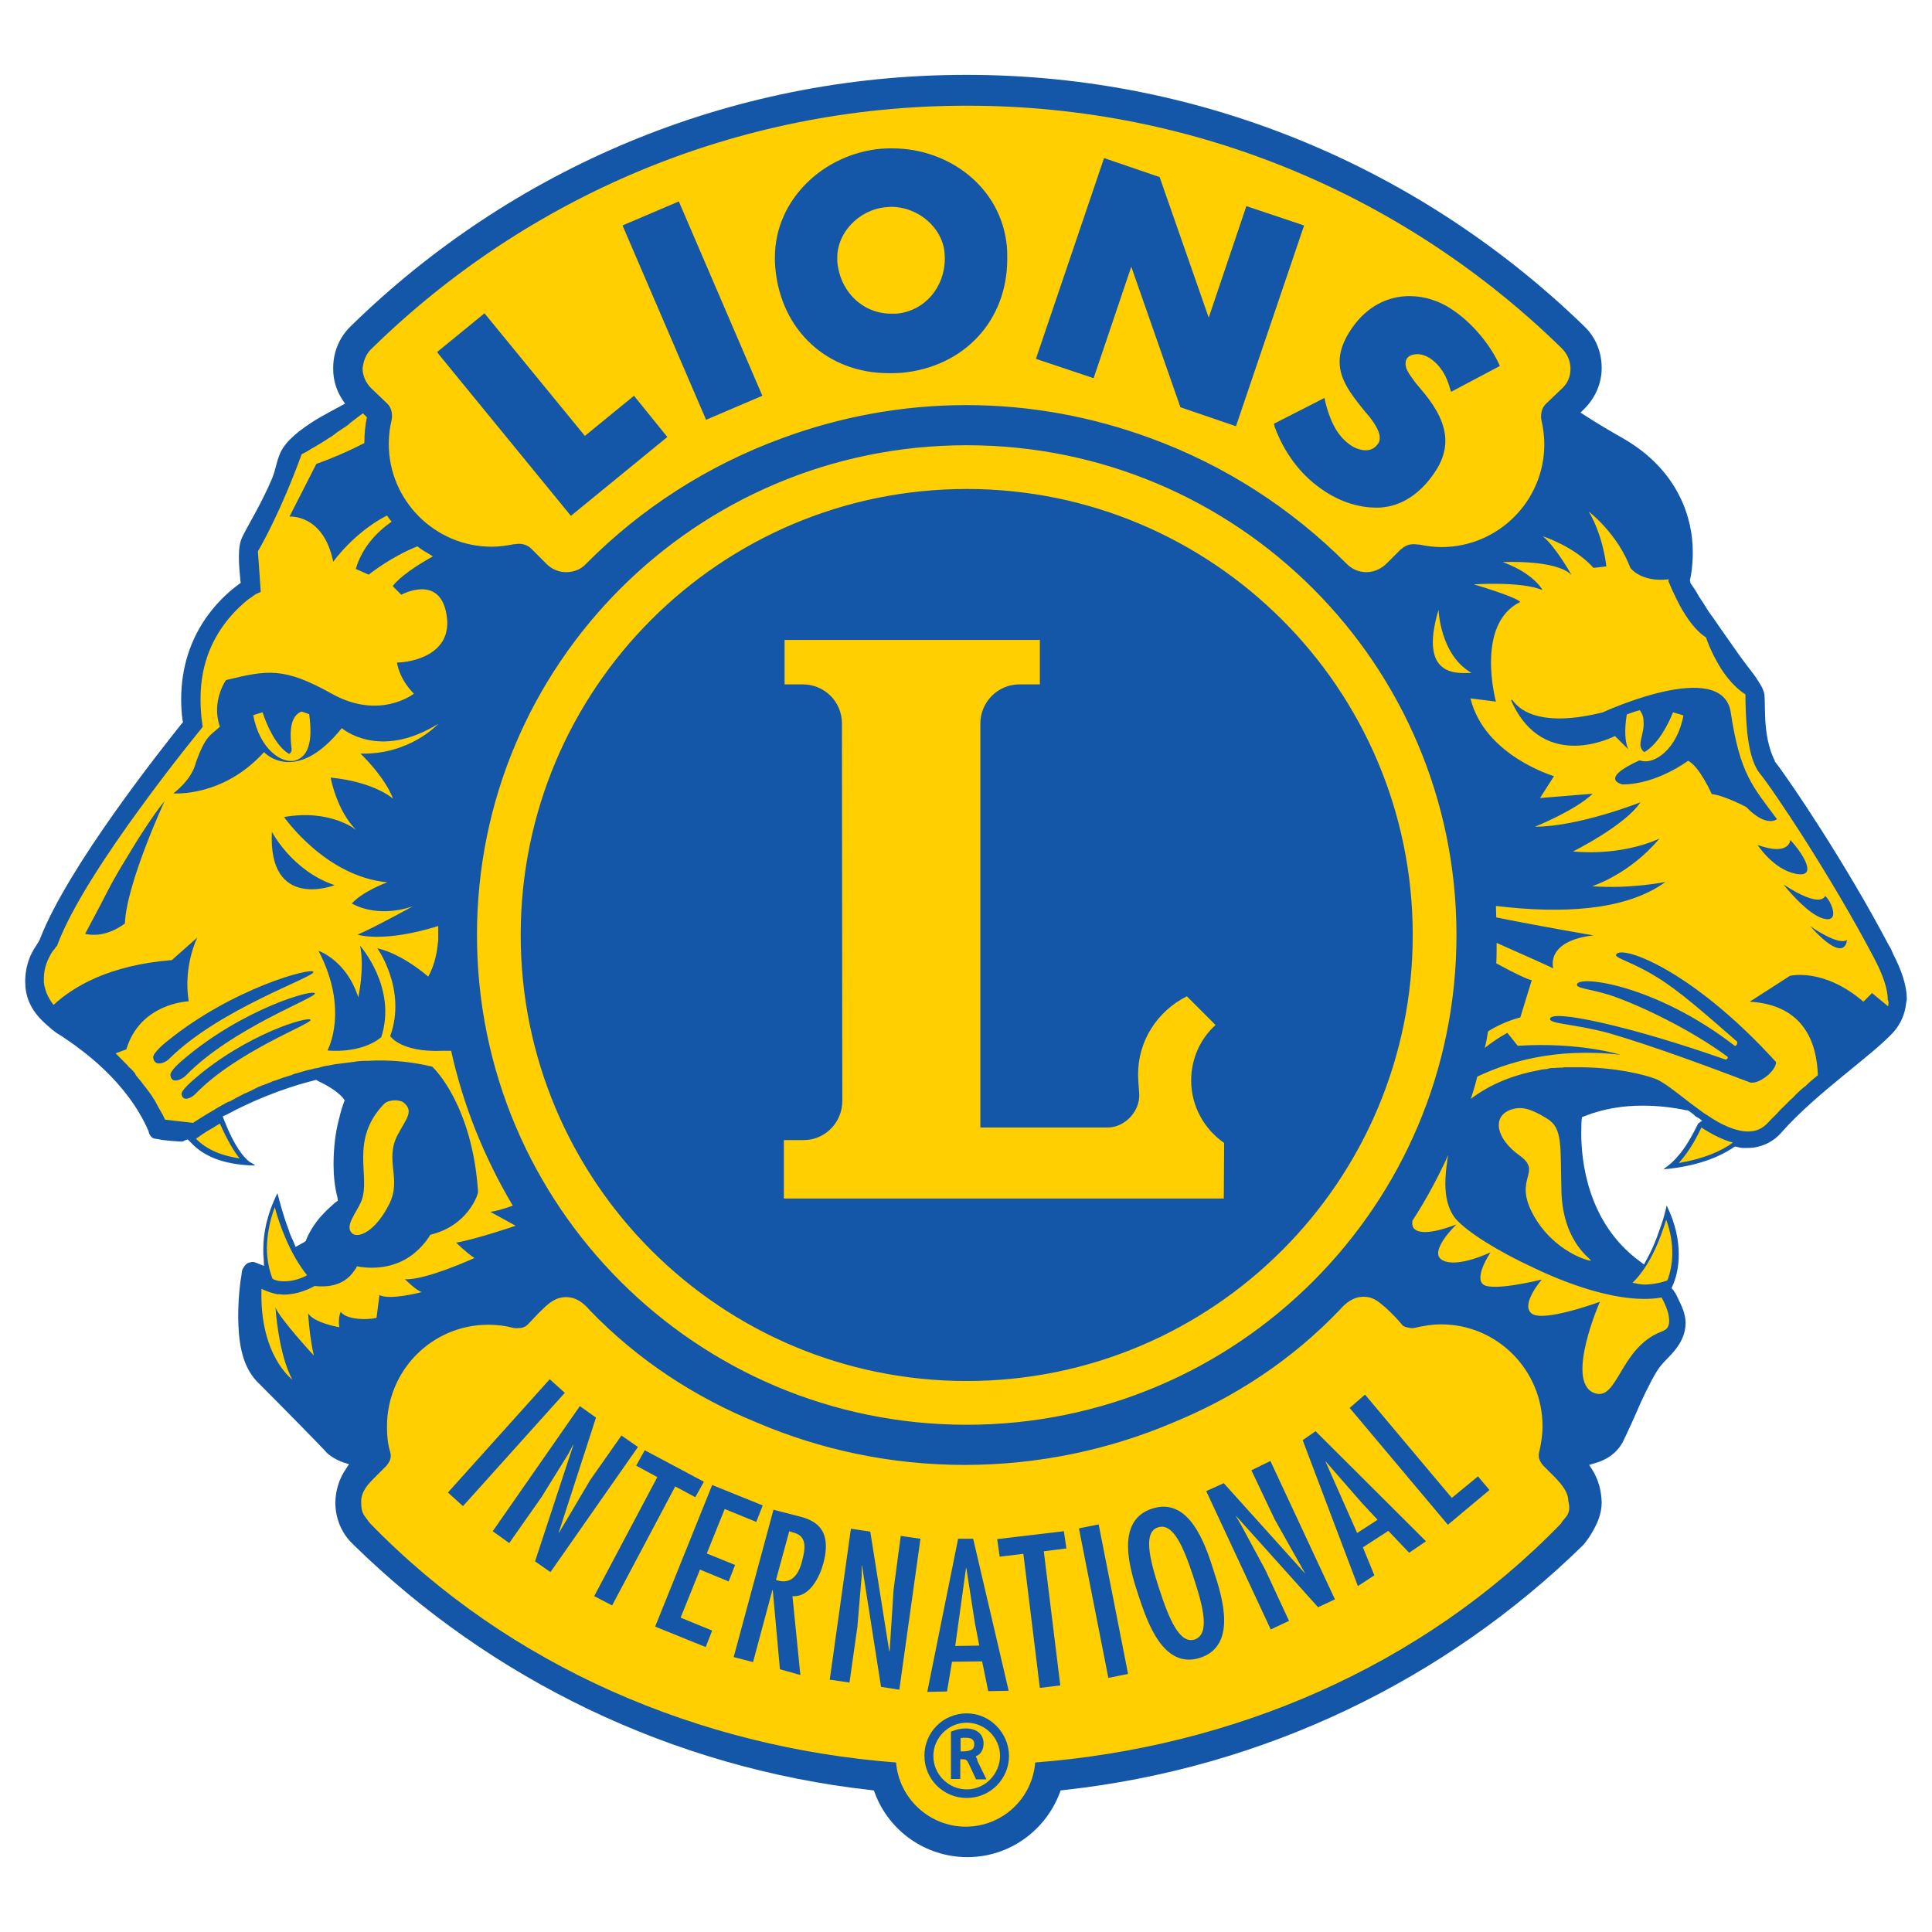 <?xml version="1.0" encoding="UTF-8" standalone="no"?>
<!DOCTYPE svg PUBLIC "-//W3C//DTD SVG 1.1//EN" "http://www.w3.org/Graphics/SVG/1.1/DTD/svg11.dtd">
<svg viewBox="0, 0, 84, 84" version="1.1" xmlns="http://www.w3.org/2000/svg" xmlns:xlink="http://www.w3.org/1999/xlink" xml:space="preserve" xmlns:serif="http://www.serif.com/">
    <g>
        <path  style="fill:rgb(20,87,168);fill-rule:nonzero;" d="M82.904,43.458C82.904,42.803 82.654,42.148 82.296,41.447L82.218,41.26L82.109,41.073C80.269,37.581 77.838,33.964 77.167,33.107L77.167,33.076C77.027,32.826 76.856,32.312 76.793,31.766C76.715,31.158 76.746,30.535 76.715,30.207C76.668,29.927 76.528,29.74 76.326,29.428C76.123,29.147 75.858,28.82 75.593,28.446C75.203,27.885 74.798,27.324 74.471,26.84C74.299,26.622 74.159,26.388 74.065,26.232C73.956,26.061 73.894,25.983 73.878,25.952C73.738,25.687 73.598,25.5 73.504,25.36C73.504,25.344 73.488,25.313 73.488,25.297L73.473,25.235L73.488,25.172C73.535,24.954 73.598,24.565 73.598,24.066L73.598,23.972C73.598,22.616 73.036,20.48 70.573,19.062C69.966,18.719 69.42,18.392 68.937,18.08L68.718,17.939L68.905,17.752C69.358,17.3 69.638,16.661 69.638,16.007L69.638,15.991C69.638,15.289 69.358,14.635 68.874,14.183L68.796,14.105C61.844,7.402 52.413,3.255 42.031,3.255L42,3.255C31.618,3.255 22.203,7.402 15.297,14.136L15.282,14.152C14.783,14.619 14.487,15.274 14.487,15.991L14.487,16.053C14.487,16.521 14.627,16.973 14.876,17.363L15.001,17.55L14.798,17.659C14.487,17.83 14.097,18.033 13.707,18.267C13.068,18.672 12.46,19.124 12.195,19.67C11.993,20.137 12.008,20.371 11.821,20.823C11.65,21.229 11.385,21.774 11.12,22.257C10.855,22.741 10.621,23.162 10.527,23.364C10.403,23.629 10.387,23.941 10.387,24.268C10.387,24.611 10.434,24.985 10.449,25.219L10.465,25.344L10.356,25.422C9.576,25.999 7.877,27.557 7.877,30.41C7.877,30.691 7.893,31.002 7.94,31.33L7.955,31.408L7.893,31.47C6.973,32.624 2.967,37.674 1.751,40.792C1.689,40.979 1.533,41.135 1.377,41.447C1.237,41.727 1.112,42.101 1.096,42.6L1.096,42.678C1.096,43.271 1.283,43.894 1.985,44.518L2.234,44.736L2.281,44.783C2.328,44.798 2.343,44.829 2.39,44.861C2.452,44.907 2.562,44.985 2.702,45.063C3.59,45.656 5.523,47.027 6.459,49.179C6.459,49.194 6.474,49.225 6.474,49.256C6.521,49.366 6.521,49.366 6.615,49.459C6.692,49.521 6.661,49.475 6.724,49.506C6.802,49.521 6.864,49.521 6.989,49.553C7.3,49.599 7.752,49.631 7.846,49.631L7.908,49.631C7.955,49.631 7.986,49.615 8.033,49.584L8.158,49.537L8.376,49.755C8.828,50.207 9.623,50.644 11.057,50.675C11.057,50.675 11.073,50.675 11.073,50.659L11.073,50.644L10.855,50.519C10.605,50.332 10.2,49.864 9.748,48.711L9.685,48.539L9.857,48.461C10.777,47.963 12.133,47.355 13.692,46.965L13.754,46.949L13.816,46.996C14.253,47.199 14.658,47.448 14.907,47.729L14.986,47.838L14.939,47.963C14.939,47.963 14.83,48.243 14.721,48.726C14.596,49.194 14.502,49.88 14.502,50.628C14.502,51.096 14.549,51.595 14.674,52.078L14.689,52.203L14.58,52.281C14.58,52.281 14.518,52.327 14.44,52.405C14.362,52.483 14.222,52.592 14.097,52.733C13.816,53.013 13.505,53.434 13.318,53.886L13.302,53.949L13.24,53.995C13.177,54.042 13.115,54.058 13.053,54.104L12.85,54.214L12.772,54.011C12.694,53.824 12.6,53.668 12.554,53.481C12.289,52.779 12.148,52.187 12.086,51.969L12.07,51.891L12.055,51.891C11.587,52.842 11.447,53.652 11.447,54.338C11.447,54.463 11.447,54.588 11.463,54.712L11.478,55.04L11.166,54.915C11.12,54.899 11.057,54.868 10.995,54.868C10.979,54.868 10.933,54.868 10.886,54.884C10.714,54.899 10.621,55.055 10.574,55.133C10.512,55.242 10.512,55.305 10.512,55.32L10.512,55.336C10.512,55.351 10.496,55.398 10.496,55.461C10.48,55.57 10.449,55.71 10.434,55.897C10.387,56.271 10.356,56.754 10.356,57.269C10.371,58.22 10.465,59.295 11.151,60.044C12.211,61.104 14.112,63.037 14.206,63.161L14.222,63.177C14.237,63.192 14.487,63.426 14.923,63.582L15.173,63.66L15.032,63.878C14.752,64.284 14.596,64.782 14.58,65.297L14.58,65.328C14.58,66.029 14.861,66.684 15.344,67.136L15.422,67.214C21.33,72.982 29.171,76.863 37.869,77.83L37.994,77.845L38.041,77.97C38.649,79.591 40.223,80.745 42.062,80.745C43.886,80.745 45.445,79.591 46.069,77.97L46.115,77.845L46.24,77.83C54.985,76.879 62.857,73.013 68.812,67.199L68.828,67.183C68.828,67.183 69.03,66.965 69.233,66.606C69.436,66.263 69.638,65.827 69.638,65.328L69.638,65.312C69.623,64.814 69.498,64.33 69.233,63.909L69.093,63.691L69.358,63.613C69.856,63.473 70.184,63.208 70.371,62.974C70.433,62.896 70.48,62.834 70.542,62.725C70.729,62.351 71.041,61.665 71.337,60.979C71.649,60.309 71.992,59.623 72.226,59.358C72.491,59.015 73.27,58.469 73.286,57.549L73.286,57.471C73.27,57.097 73.114,56.77 72.974,56.489C72.912,56.349 72.849,56.224 72.787,56.146C72.771,56.131 72.771,56.1 72.74,56.084L72.678,56.006L72.725,55.897C72.849,55.616 72.99,55.164 72.99,54.541C72.99,53.949 72.865,53.231 72.46,52.405L72.46,52.421C72.46,52.436 72.444,52.468 72.444,52.499C72.428,52.577 72.397,52.686 72.366,52.811C72.304,53.06 72.179,53.403 72.039,53.793C71.914,54.12 71.774,54.447 71.587,54.775L71.478,54.977L71.291,54.837C68.999,53.154 68.75,50.426 68.75,49.272C68.75,48.929 68.765,48.695 68.765,48.695L68.781,48.571L68.905,48.524C69.732,48.196 70.589,48.072 71.415,48.072C72.086,48.072 72.756,48.15 73.317,48.274L73.364,48.274L73.411,48.29C73.52,48.368 73.613,48.43 73.691,48.508C73.738,48.555 73.8,48.586 73.863,48.617L74.003,48.726L73.831,48.851C73.52,49.49 73.239,49.942 72.99,50.223C72.787,50.472 72.6,50.628 72.475,50.722C72.413,50.769 72.366,50.8 72.335,50.831C72.319,50.831 72.319,50.846 72.288,50.846L72.226,50.846L72.257,50.846C73.738,50.722 74.704,50.332 75.359,49.896L75.437,49.849L75.515,49.864C75.593,49.88 75.686,49.911 75.78,49.911L75.983,49.911C76.513,49.911 77.074,49.693 77.479,49.21C78.991,47.511 81.314,45.952 82.296,44.907C82.639,44.533 82.826,44.081 82.873,43.629L82.904,43.458Z" />

        <path style="fill:rgb(255,207,1);fill-rule:nonzero;" d="M68.064,65.983C68.017,66.045 67.892,66.17 67.877,66.233C61.797,72.515 53.535,75.975 45.009,76.63C44.884,78.189 43.59,79.42 41.984,79.42C40.41,79.42 39.085,78.189 38.96,76.63C30.449,75.975 22.172,72.499 16.092,66.233C16.046,66.186 15.952,66.045 15.905,65.983C15.734,65.78 15.703,65.578 15.703,65.282C15.703,64.845 16.014,64.518 16.264,64.268C16.513,64.019 16.794,63.738 16.794,63.738C16.794,63.738 16.918,63.598 16.965,63.458C17.012,63.318 16.981,63.177 16.965,63.13C16.856,62.788 16.825,62.413 16.825,62.024C16.825,59.576 18.789,57.597 21.236,57.597C21.611,57.597 21.969,57.643 22.328,57.737C22.39,57.752 22.468,57.752 22.655,57.737C22.873,57.69 22.936,57.597 22.998,57.534C23.06,57.472 23.372,57.129 23.653,56.864C23.933,56.599 24.214,56.396 24.603,56.396C25.056,56.396 25.367,56.646 25.648,56.973C27.721,59.124 30.2,60.745 32.912,61.852C35.687,63.037 38.742,63.692 41.938,63.692C45.133,63.692 48.204,63.037 50.963,61.868C53.676,60.761 56.154,59.14 58.243,56.957C58.524,56.63 58.851,56.381 59.288,56.381C59.677,56.381 59.895,56.552 60.238,56.848C60.581,57.16 60.815,57.425 60.893,57.519C60.971,57.628 61.018,57.69 61.236,57.721C61.376,57.768 61.501,57.737 61.563,57.721C61.906,57.643 62.28,57.581 62.655,57.581C65.102,57.581 67.066,59.576 67.066,62.008C67.066,62.398 67.004,62.772 66.926,63.115C66.91,63.177 66.879,63.302 66.926,63.442C66.973,63.583 67.097,63.723 67.097,63.723C67.097,63.723 67.425,64.05 67.627,64.253C67.83,64.471 68.188,64.845 68.188,65.266C68.266,65.578 68.235,65.78 68.064,65.983ZM42.031,74.494C41.002,74.494 40.192,75.321 40.192,76.334C40.192,77.363 41.018,78.173 42.031,78.173C43.06,78.173 43.871,77.347 43.871,76.334C43.855,75.321 43.029,74.494 42.031,74.494ZM42.031,77.799C41.236,77.799 40.581,77.144 40.581,76.349C40.581,75.554 41.236,74.9 42.031,74.9C42.826,74.9 43.481,75.554 43.481,76.349C43.465,77.144 42.826,77.799 42.031,77.799ZM42.421,76.365C42.624,76.287 42.764,76.1 42.764,75.804C42.764,75.414 42.483,75.149 41.984,75.149C41.782,75.149 41.579,75.196 41.392,75.274L41.345,75.289L41.345,77.347L41.751,77.347L41.751,76.49L41.86,76.49C42,76.49 42.047,76.536 42.109,76.661L42.436,77.363L42.889,77.363L42.499,76.568C42.499,76.49 42.452,76.427 42.421,76.365ZM41.938,76.147L41.766,76.147L41.766,75.57C41.829,75.554 41.906,75.554 41.984,75.554C42.265,75.554 42.359,75.663 42.359,75.835C42.359,76.053 42.249,76.116 41.938,76.147ZM41.657,66.903L40.316,73.559L41.174,73.543L41.392,72.25L42.701,72.234L42.966,73.528L43.855,73.512L42.312,66.903L41.657,66.903ZM38.851,69.116L38.68,71.782L38.664,71.798L37.838,66.591L36.996,66.466L36.076,73.029L36.934,73.154L37.277,70.738L37.464,68.524L37.464,68.088L37.479,68.072L38.306,73.341L39.101,73.466L40.02,66.903L39.163,66.778L38.851,69.116ZM46.256,66.575L43.356,66.918L43.465,67.682L44.494,67.558L45.211,73.388L46.1,73.278L45.383,67.448L46.365,67.324L46.256,66.575ZM46.91,66.451L48.189,72.951L49.046,72.78L47.768,66.279L46.91,66.451ZM34.658,65.905L33.629,65.64L31.899,72.047L32.741,72.265L33.582,69.132L33.598,69.132L33.91,72.577L34.798,72.826L34.455,69.397C35.188,69.459 35.624,68.602 35.796,67.978C36.232,66.357 35.297,66.061 34.658,65.905ZM50.09,65.593C48.469,66.123 49.124,68.228 49.498,69.366C49.872,70.488 50.558,72.593 52.179,72.078C53.8,71.548 53.146,69.444 52.772,68.306C52.413,67.152 51.712,65.063 50.09,65.593ZM31.681,68.758L31.961,68.041L30.73,67.542L31.509,65.609L32.881,66.17L33.161,65.453L30.964,64.565L28.485,70.722L30.683,71.611L30.964,70.894L29.592,70.332L30.434,68.243L31.681,68.758ZM42.577,71.548L41.532,71.564L42,68.181L42.016,68.181L42.39,70.582L42.577,71.548ZM51.945,71.283C51.291,71.486 50.839,70.426 50.402,69.085C49.966,67.745 49.701,66.607 50.355,66.404C51.01,66.201 51.462,67.261 51.899,68.602C52.335,69.927 52.6,71.049 51.945,71.283ZM54.408,63.925L55.422,66.061L56.731,68.384L56.731,68.399L53.208,64.487L52.444,64.83L55.25,70.847L56.045,70.473L55.016,68.259L53.956,66.295L53.738,65.921L53.738,65.905L57.308,69.88L58.04,69.537L55.235,63.52L54.408,63.925ZM30.231,65.095L30.605,64.424L28.033,63.053L27.659,63.723L28.579,64.222L25.835,69.397L26.614,69.802L29.358,64.627L30.231,65.095ZM56.638,62.616L59.038,68.96L59.755,68.493L59.256,67.277L60.363,66.56L61.267,67.511L62,67.012L57.199,62.226L56.638,62.616ZM34.861,67.916C34.689,68.555 34.346,68.898 33.738,68.695L34.315,66.575L34.455,66.622C35.094,66.763 35.032,67.293 34.861,67.916ZM27.02,62.413L25.663,64.346L24.307,66.638L24.292,66.638L25.913,61.634L25.211,61.135L21.423,66.575L22.141,67.09L23.543,65.095L24.713,63.208L24.915,62.819L24.931,62.819L23.263,67.885L23.933,68.353L27.737,62.912L27.02,62.413ZM57.62,63.52L59.225,65.36L59.895,66.077L59.007,66.653L57.62,63.52ZM63.122,65.126L59.35,60.636L58.68,61.213L62.951,66.295L64.759,64.783L64.26,64.19L63.122,65.126ZM23.902,59.966L19.475,64.892L20.13,65.484L24.557,60.558L23.902,59.966ZM63.325,40.652C63.325,46.545 60.94,51.86 57.09,55.71C53.239,59.561 47.924,61.946 42.031,61.946C36.139,61.946 30.823,59.561 26.973,55.71C23.123,51.86 20.738,46.545 20.738,40.652C20.738,34.76 23.123,29.444 26.973,25.594C30.823,21.743 36.139,19.358 42.031,19.358C47.924,19.358 53.239,21.743 57.09,25.594C60.94,29.444 63.325,34.775 63.325,40.652ZM71.478,56.474C71.743,56.474 71.992,56.459 72.241,56.412C72.319,56.552 72.428,56.755 72.522,57.067C72.693,57.784 72.382,57.83 72.21,57.908C70.402,58.625 70.34,60.979 69.295,60.558C68.048,60.044 69.56,56.599 69.56,56.599C69.56,56.599 67.113,57.503 66.598,57.113C66.084,56.724 67.035,55.632 67.035,55.632C67.035,55.632 64.915,56.162 64.494,55.851C64.073,55.539 64.806,54.448 64.806,54.448C64.806,54.448 63.356,55.149 62.717,54.791C62.062,54.448 63.325,53.232 63.325,53.232C63.325,53.232 61.953,53.809 61.517,53.45C61.408,53.372 61.392,53.232 61.408,53.076C62,52.172 62.514,51.205 62.966,50.223L62.966,50.239C62.951,50.317 62.92,50.426 62.92,50.504C62.873,50.816 62.842,51.143 62.842,51.455C62.842,52.032 62.951,52.577 63.294,52.998C63.808,53.575 65.118,54.401 66.708,55.134C68.235,55.866 70.043,56.474 71.478,56.474ZM42.031,21.26C31.322,21.26 22.639,29.943 22.639,40.652C22.639,51.361 31.322,60.044 42.031,60.044C52.74,60.044 61.423,51.361 61.423,40.652C61.423,29.943 52.725,21.26 42.031,21.26ZM14.814,57.035C14.814,57.035 14.689,57.285 14.752,57.706C14.752,57.706 13.645,57.519 13.395,57.098C13.395,57.098 13.458,58.142 13.645,58.937C13.645,58.937 12.164,57.332 11.977,56.848C11.977,56.848 12.102,58.875 12.71,59.982C12.71,59.982 11.275,58.937 11.369,56.038C11.54,56.116 11.696,56.178 11.868,56.225C11.946,56.24 12.008,56.272 12.086,56.272L12.133,56.272C12.211,56.272 12.273,56.287 12.335,56.287C12.943,56.287 13.458,56.038 13.676,55.913C13.801,55.929 13.926,55.929 14.019,55.929C14.658,55.929 15.079,55.664 15.313,55.367C15.391,55.258 15.484,55.165 15.516,55.056C15.734,55.102 15.968,55.118 16.17,55.118C17.121,55.118 17.776,54.728 18.181,54.339C18.446,54.089 18.633,53.824 18.711,53.684C20.348,53.294 20.769,51.938 20.769,51.891L20.784,51.845L20.784,51.798C20.535,48.088 18.898,46.482 18.851,46.435L18.789,46.373L18.711,46.357C17.978,46.186 17.23,46.108 16.513,46.108C16.342,46.108 16.186,46.108 15.999,46.124L15.874,46.124C15.703,46.124 15.547,46.139 15.375,46.17C15.204,46.186 15.048,46.217 14.876,46.233C14.83,46.233 14.798,46.248 14.752,46.248C14.58,46.264 14.44,46.295 14.284,46.326C14.112,46.342 13.972,46.389 13.816,46.435C13.77,46.435 13.738,46.451 13.692,46.451C13.551,46.498 13.411,46.513 13.255,46.56C13.115,46.607 12.975,46.638 12.819,46.685C12.772,46.7 12.741,46.7 12.71,46.732C12.569,46.778 12.445,46.81 12.304,46.856C12.164,46.903 12.039,46.965 11.899,46.997C11.852,47.012 11.837,47.012 11.79,47.043C11.665,47.09 11.54,47.152 11.416,47.184C11.291,47.23 11.166,47.293 11.042,47.355C11.026,47.371 10.979,47.371 10.964,47.402C10.839,47.449 10.745,47.511 10.636,47.542C10.527,47.605 10.418,47.651 10.309,47.714C10.293,47.729 10.247,47.729 10.231,47.76C10.122,47.807 10.044,47.87 9.95,47.901L9.935,47.901C9.826,47.947 9.748,48.01 9.67,48.041C9.654,48.057 9.623,48.057 9.592,48.088C9.514,48.135 9.452,48.166 9.374,48.212C9.374,48.212 9.358,48.212 9.358,48.228C8.89,48.493 8.532,48.727 8.392,48.82L7.176,48.68C7.113,48.54 7.051,48.415 6.973,48.29C6.957,48.275 6.957,48.244 6.926,48.212C6.864,48.088 6.786,47.963 6.724,47.838C6.708,47.823 6.708,47.792 6.677,47.776C6.615,47.651 6.537,47.558 6.459,47.449C6.459,47.449 6.459,47.433 6.443,47.433C6.365,47.308 6.272,47.215 6.194,47.106C6.178,47.09 6.178,47.059 6.147,47.043C6.069,46.934 5.975,46.841 5.897,46.732C5.897,46.716 5.882,46.716 5.882,46.685C5.804,46.576 5.71,46.482 5.617,46.404L5.601,46.389C5.523,46.28 5.414,46.202 5.336,46.108L5.025,45.796L5.492,45.625C6.1,43.598 8.205,43.536 8.205,43.536C7.955,41.993 8.579,40.761 8.579,40.761L7.472,41.743C4.744,41.962 3.185,42.897 2.328,43.692C2.125,43.427 2.016,43.193 1.954,42.959C1.954,42.944 1.954,42.912 1.938,42.897C1.938,42.881 1.922,42.834 1.922,42.819C1.922,42.803 1.922,42.757 1.907,42.741L1.907,42.538C1.907,42.149 2.032,41.806 2.172,41.556C2.234,41.432 2.297,41.338 2.359,41.276C2.406,41.213 2.437,41.167 2.437,41.167L2.484,41.12L2.499,41.073C3.107,39.436 4.682,37.067 6.085,35.149C7.487,33.216 8.735,31.704 8.735,31.704L8.813,31.595L8.797,31.486C8.735,31.096 8.719,30.722 8.719,30.379C8.719,28.758 9.327,27.636 9.95,26.888C10.262,26.513 10.558,26.248 10.792,26.061C10.917,25.983 10.995,25.921 11.057,25.874C11.12,25.828 11.166,25.812 11.166,25.812L11.338,25.734L11.213,23.973C12.18,22.289 12.943,20.231 13.115,19.748C13.286,19.67 13.442,19.577 13.582,19.483C13.629,19.468 13.692,19.421 13.723,19.405C13.832,19.343 13.926,19.28 14.035,19.218C14.097,19.171 14.144,19.156 14.206,19.109C14.284,19.047 14.393,19 14.471,18.938C14.518,18.891 14.58,18.875 14.611,18.828C14.689,18.766 14.783,18.719 14.861,18.657C14.907,18.641 14.939,18.595 14.986,18.579C15.063,18.517 15.157,18.47 15.204,18.408C15.219,18.392 15.266,18.361 15.282,18.345C15.469,18.205 15.625,18.08 15.781,17.971L15.952,18.143C15.874,18.517 15.843,18.875 15.843,19.249L15.843,19.265C15.204,19.592 14.502,19.904 13.754,20.169L12.585,22.461C12.585,22.461 14.066,22.336 14.487,24.425C14.487,24.425 15.391,23.146 16.825,22.414C16.887,22.492 16.95,22.601 17.028,22.679C16.388,23.131 15.749,23.786 15.469,24.736L16.03,24.986C16.03,24.986 16.996,24.206 18.15,23.754C18.353,23.926 18.586,24.035 18.82,24.191C18.119,24.581 17.371,25.079 17.074,25.485L17.448,25.859C17.448,25.859 19.116,24.939 19.413,26.716C19.724,28.509 17.807,28.805 17.261,28.805C17.261,28.805 17.324,29.475 17.994,30.161C17.994,30.161 16.513,31.33 14.424,30.161C12.335,28.992 11.618,29.132 9.826,29.569C9.826,29.569 9.171,30.488 9.561,31.595C9.155,31.985 8.953,31.938 8.516,33.154C8.329,33.933 7.534,34.495 7.534,34.495C7.534,34.495 9.685,34.682 11.478,32.702C11.478,32.702 12.834,34.183 14.861,31.658C14.861,31.658 16.466,33.076 19.054,31.471C19.054,31.471 17.823,32.827 15.671,32.764C15.671,32.764 16.716,33.746 17.09,34.728C17.09,34.728 16.295,33.996 14.377,33.809C14.377,33.809 14.627,35.227 15.484,36.085C15.484,36.085 14.377,35.165 12.351,35.523C12.351,35.523 14.144,38.111 16.841,38.361C16.841,38.361 15.796,38.735 15.297,39.28C15.297,39.28 16.342,39.951 17.947,39.405C17.947,39.405 16.279,40.325 15.547,40.637C15.547,40.637 16.653,41.011 19.054,40.262L19.054,40.886C19.007,41.322 18.929,41.915 18.618,42.46C18.618,42.46 17.511,41.478 16.404,41.229C16.404,41.229 17.698,43.022 16.965,45.048C16.965,45.048 17.417,45.765 19.241,45.687L19.615,45.687C20.145,48.088 21.065,50.348 22.296,52.421C21.891,52.562 21.533,52.671 21.314,52.686L22.421,53.294C22.421,53.294 20.628,53.902 19.833,54.027C19.833,54.027 20.27,54.463 20.628,54.697C20.628,54.697 18.477,55.679 17.604,55.617C17.604,55.617 18.103,56.116 18.337,56.178C18.337,56.178 16.918,56.552 16.498,56.303L16.373,57.285C16.357,57.347 15.126,57.472 14.814,57.035ZM72.444,53.029C72.647,53.59 72.709,54.074 72.709,54.479C72.709,54.978 72.6,55.367 72.522,55.601C72.506,55.617 72.506,55.664 72.475,55.679L72.273,55.742C72.07,55.804 71.696,55.851 71.509,55.851C71.337,55.851 71.135,55.804 70.979,55.773C71.758,55.025 72.21,53.793 72.444,53.029ZM11.946,52.484C12.148,53.247 12.6,54.51 13.349,55.445C13.162,55.555 12.772,55.71 12.367,55.71C12.195,55.71 12.024,55.695 11.852,55.601C11.728,55.29 11.603,54.837 11.603,54.23C11.618,53.746 11.696,53.154 11.946,52.484ZM69.171,54.806C69.124,54.853 67.549,54.432 66.661,52.811C65.772,51.19 67.097,50.987 66.068,50.239C65.04,49.506 64.853,48.54 65.694,48.244C66.131,48.103 66.489,48.166 67.238,48.618C67.97,49.054 67.83,49.787 67.892,51.922C68.001,54.074 69.217,54.76 69.171,54.806ZM16.685,48.01C16.872,47.807 17.339,47.792 17.542,47.932C18.01,48.306 17.667,48.633 17.293,49.335C16.7,50.457 17.495,51.268 16.903,52.39C16.311,53.544 15.593,53.84 15.328,53.637C14.939,53.325 15.516,52.717 15.718,52.203C16.123,51.143 15.188,49.584 16.685,48.01ZM53.208,52.11L34.081,52.11L34.081,49.569L34.939,49.569C35.889,49.569 36.622,48.789 36.622,47.87L36.606,31.455C36.606,30.504 35.843,29.756 34.907,29.756L34.112,29.756L34.112,27.823L45.211,27.823L45.211,29.756L44.323,29.756C43.372,29.756 42.624,30.535 42.624,31.455L42.624,49.023L48.157,49.023C48.921,49.023 49.592,48.29 49.529,47.527C49.514,47.308 49.482,46.95 49.482,46.7C49.482,45.251 50.324,43.957 51.603,43.318L52.85,44.565C52.195,45.157 51.79,46.015 51.79,46.981C51.79,48.103 52.366,49.101 53.224,49.693L53.208,52.11ZM72.259,50.862L72.257,50.862L72.259,50.862ZM72.99,50.566C73.27,50.255 73.629,49.771 73.972,49.023C74.408,49.304 74.876,49.553 75.343,49.678C74.86,50.036 74.096,50.379 72.99,50.566ZM10.418,50.364C9.467,50.223 8.922,49.896 8.579,49.569C8.532,49.522 8.563,49.522 8.516,49.506L8.641,49.428C8.641,49.428 8.859,49.257 9.28,49.023C9.358,48.961 9.467,48.914 9.561,48.852C9.888,49.584 10.184,50.083 10.418,50.364ZM82.109,43.614C82.109,43.661 82.093,43.723 82.093,43.754L81.392,43.177L81.018,43.552C79.272,42.055 77.822,42.429 77.822,42.429L76.076,43.552C78.461,43.692 78.991,45.375 79.038,46.747C78.866,46.887 78.695,47.028 78.523,47.199C78.508,47.215 78.477,47.246 78.461,47.246C78.29,47.386 78.134,47.527 77.993,47.682C77.978,47.698 77.978,47.698 77.947,47.729C77.775,47.87 77.635,48.041 77.479,48.181C77.432,48.228 77.417,48.244 77.37,48.29C77.23,48.462 77.058,48.602 76.918,48.758C76.637,49.085 76.341,49.195 75.998,49.195C75.484,49.195 74.845,48.914 74.237,48.493C74.096,48.415 73.956,48.306 73.831,48.212C73.099,47.682 72.475,47.121 72.008,46.919C71.493,46.716 70.215,46.404 68.687,46.404L68.095,46.404C68.033,46.404 67.97,46.404 67.908,46.42L67.799,46.42C67.721,46.42 67.658,46.435 67.58,46.435L67.503,46.435C67.425,46.435 67.331,46.451 67.253,46.482L67.206,46.482C67.097,46.498 67.019,46.498 66.926,46.529L66.91,46.529C65.897,46.716 64.853,47.09 63.948,47.776C64.058,47.449 64.151,47.137 64.229,46.81C65.507,46.202 67.58,45.531 70.449,45.859C70.449,45.859 68.687,45.297 65.99,45.469L65.538,44.908C65.538,44.908 65.102,45.126 64.556,45.562C64.619,45.313 64.665,45.064 64.697,44.845C65.367,44.409 66.1,44.237 66.1,44.237L66.598,42.616C66.458,42.601 65.881,42.336 65.055,41.884C65.071,41.603 65.071,41.307 65.071,40.995C66.193,41.494 67.144,41.915 67.534,42.102C67.534,42.102 67.16,40.917 69.28,40.668C69.28,40.668 67.315,40.34 65.055,39.888C65.055,39.717 65.04,39.561 65.04,39.389C67.877,39.732 70.683,39.608 72.413,38.345C72.413,38.345 70.916,38.657 69.217,38.532C69.217,38.532 70.838,38.033 72.148,36.459C72.148,36.459 70.651,37.223 68.391,37.02C68.391,37.02 70.651,35.898 71.322,34.884C71.322,34.884 68.64,35.944 66.739,35.944C66.739,35.944 68.485,35.243 69.248,34.51L66.957,34.697L67.565,33.746C67.565,33.746 64.541,32.858 63.933,30.364L65.04,30.504C65.04,30.504 64.12,27.137 66.1,26.171C65.85,25.921 64.073,25.407 64.073,25.407C64.073,25.407 66.146,25.266 67.066,25.656C67.066,25.656 66.895,25.329 66.427,25.001C65.975,24.658 65.336,24.44 65.336,24.44C65.336,24.44 67.658,24.316 68.329,25.001C68.329,25.001 67.627,23.754 67.082,23.318C67.082,23.318 68.453,23.754 69.28,24.69L69.841,24.627C69.841,24.627 69.716,23.318 69.077,22.242C69.077,22.242 70.324,23.193 70.885,24.69C70.885,24.69 71.337,25.329 72.553,25.188L72.538,25.266L72.584,25.376C72.584,25.376 72.771,25.828 73.052,26.358C73.333,26.856 73.691,27.402 74.174,27.714C74.237,27.901 74.377,28.275 74.611,28.696C74.891,29.226 75.312,29.818 75.889,30.192L75.889,30.239C75.889,30.566 75.905,31.206 75.967,31.86C76.045,32.515 76.17,33.17 76.497,33.606C77.089,34.323 79.63,38.127 81.47,41.634C81.859,42.367 82.078,42.99 82.078,43.474C82.109,43.536 82.109,43.567 82.109,43.614ZM8.392,46.965C8.392,46.965 7.877,47.402 7.893,47.573C7.955,47.947 8.36,47.698 8.47,47.589C10.262,45.718 13.52,44.534 13.505,44.347C13.458,44.144 10.668,44.97 8.392,46.965ZM70.262,41.525C70.246,41.665 71.026,41.852 72.023,42.476C73.005,43.068 74.174,44.113 75.484,45.251C75.608,45.329 75.468,45.516 75.421,45.469C71.961,42.788 68.531,42.367 68.563,42.819C68.578,43.006 69.342,43.006 70.324,43.38C71.743,43.91 73.676,44.892 75.078,45.921C75.188,45.983 75.063,46.092 75.001,46.061C70.979,44.643 67.347,43.832 67.393,44.315C67.409,44.518 68.547,44.534 69.966,44.923C71.898,45.485 74.439,46.435 76.123,47.075C76.17,47.059 76.403,47.137 76.887,46.732C77.276,46.357 77.214,46.17 77.214,46.17C73.488,42.071 70.371,41.026 70.262,41.525ZM7.94,46.092C7.94,46.092 7.363,46.56 7.41,46.763C7.472,47.168 7.94,46.903 8.064,46.778C10.075,44.705 13.723,43.396 13.692,43.193C13.645,42.975 10.512,43.879 7.94,46.092ZM13.629,42.258C13.582,42.039 10.106,42.959 7.254,45.282C7.254,45.282 6.615,45.781 6.661,45.999C6.739,46.435 7.254,46.17 7.378,46.015C9.576,43.848 13.661,42.492 13.629,42.258ZM15.578,43.365C15.063,41.743 13.847,41.338 13.847,41.338C15.204,43.926 14.237,45.672 14.237,45.672C14.237,45.672 15.671,45.843 16.576,45.095C17.277,42.944 15.656,41.12 15.656,41.12C15.858,42.102 15.578,43.365 15.578,43.365ZM78.695,40.262C79.482,41.128 79.884,41.28 80.088,41.215C80.293,41.151 80.301,40.87 80.301,40.87C79.926,41.135 78.695,40.262 78.695,40.262ZM5.523,37.269C5.196,37.799 4.931,38.252 4.666,38.766C4.385,39.327 3.902,40.216 3.7,40.605C4.23,40.714 4.806,40.605 5.43,40.153C5.492,38.423 7.16,34.822 7.16,34.822C6.661,35.43 5.944,36.552 5.523,37.269ZM79.35,38.953C79.35,38.953 79.209,39.545 77.541,38.454C77.541,38.454 78.555,39.748 79.272,39.935C80.036,40.153 79.615,39.156 79.35,38.953ZM11.821,36.163C11.735,37.893 12.417,38.474 13.121,38.622C13.824,38.77 14.549,38.485 14.549,38.485C12.694,37.862 11.821,36.163 11.821,36.163ZM77.838,36.521C77.838,36.521 77.822,37.238 76.419,36.739C76.419,36.739 77.089,37.784 78.056,37.987C79.069,38.205 78.399,37.113 77.838,36.521ZM77.261,35.617C76.201,34.183 75.655,33.668 75.25,30.972C74.876,28.571 69.685,30.972 69.685,30.972C67.113,31.611 66.131,30.956 65.772,30.457C65.772,30.442 65.663,30.379 65.725,30.504C67.144,33.622 70.215,32.001 70.215,32.001L70.792,32.577C70.651,32.25 70.62,31.751 70.729,31.065C70.854,31.018 71.057,30.941 71.291,30.878C71.431,31.065 71.462,31.19 71.462,31.471C71.478,31.751 71.322,32.125 71.322,32.375C71.322,32.593 71.493,32.702 71.493,32.702C72.086,32.359 72.522,31.517 72.74,30.972C72.881,31.018 73.052,31.05 73.192,31.112C72.912,32.593 71.914,33.248 71.353,33.076C71.337,33.076 71.291,33.061 71.275,33.061C69.467,33.887 70.542,34.105 70.542,34.105C72.039,34.105 73.395,33.076 73.395,33.076C73.894,33.326 74.424,34.526 74.424,34.526C74.985,34.588 75.92,35.087 75.92,35.087C76.809,36.007 77.261,35.617 77.261,35.617ZM13.068,30.956C13.068,30.956 13.084,30.941 13.13,30.941C13.255,30.987 13.349,31.018 13.442,31.05C13.614,32.297 13.38,32.889 12.85,33.061C12.273,33.232 11.291,32.593 11.01,31.096C11.135,31.05 11.275,31.018 11.416,30.972C11.603,31.548 12.008,32.453 12.569,32.78C12.569,32.78 12.694,32.718 12.678,32.577C12.632,32.125 12.523,31.206 13.068,30.956ZM62.545,26.513C62.545,26.513 62.561,27.004 62.748,27.593C62.935,28.181 63.294,28.867 63.98,29.257C63.465,29.257 61.641,29.538 62.545,26.513ZM16.17,15.15L16.233,15.087C22.889,8.603 31.977,4.596 42.016,4.596L42.062,4.596C52.101,4.596 61.189,8.603 67.845,15.087L67.908,15.15C68.126,15.368 68.282,15.68 68.282,16.038C68.282,16.365 68.157,16.677 67.908,16.895L67.206,17.566C67.066,17.706 67.004,17.893 67.004,18.096C67.004,18.158 67.004,18.22 67.019,18.267C67.097,18.61 67.144,18.969 67.144,19.312C67.144,21.79 65.133,23.786 62.67,23.786C62.343,23.786 62.015,23.739 61.704,23.676L61.641,23.676C61.579,23.661 61.517,23.661 61.454,23.661C61.252,23.661 61.065,23.739 60.924,23.879L60.909,23.879L60.301,24.487C60.083,24.705 59.771,24.877 59.412,24.877C59.069,24.877 58.758,24.736 58.524,24.487C56.139,22.102 53.255,20.231 50.012,19.047C47.503,18.127 44.821,17.613 42.016,17.613C39.21,17.613 36.513,18.127 34.019,19.047C30.776,20.231 27.877,22.102 25.508,24.487C25.289,24.736 24.978,24.877 24.619,24.877C24.276,24.877 23.964,24.736 23.731,24.487L23.107,23.863C22.967,23.723 22.78,23.645 22.577,23.645C22.515,23.645 22.452,23.645 22.39,23.661L22.343,23.661C22.031,23.723 21.704,23.77 21.377,23.77C18.914,23.77 16.903,21.759 16.903,19.296C16.903,18.922 16.95,18.579 17.028,18.252C17.043,18.189 17.043,18.143 17.043,18.08C17.043,17.878 16.981,17.69 16.841,17.55L16.139,16.88C15.921,16.662 15.765,16.35 15.765,16.023C15.796,15.68 15.936,15.352 16.17,15.15ZM24.822,22.429L29.015,19L27.565,17.207L25.43,18.953L21.065,13.622L19.007,15.305L19.085,15.415L24.822,22.429ZM55.422,18.563C55.827,19.655 56.513,20.621 57.495,21.291C58.165,21.759 58.991,22.071 59.833,22.071C59.942,22.071 60.036,22.071 60.145,22.055C61.127,21.946 61.875,21.291 62.374,20.543C62.701,20.076 62.842,19.592 62.842,19.171C62.842,18.439 62.452,17.753 61.938,17.114L61.548,16.646C61.408,16.459 61.267,16.272 61.174,16.085C61.127,15.976 61.111,15.882 61.111,15.804C61.111,15.539 61.314,15.399 61.626,15.399C61.797,15.399 62,15.461 62.187,15.586C62.639,15.898 62.904,16.365 63.044,16.895L63.091,17.036L65.211,15.913L65.164,15.804C64.759,14.947 64.011,14.058 63.216,13.513C62.608,13.076 61.922,12.874 61.283,12.874C60.316,12.874 59.412,13.341 58.773,14.277C58.399,14.807 58.243,15.305 58.243,15.726C58.243,16.506 58.742,17.145 59.334,17.878C59.584,18.158 59.989,18.657 59.989,19.031C59.989,19.14 59.973,19.218 59.911,19.296C59.771,19.499 59.584,19.577 59.381,19.577C59.178,19.577 58.929,19.499 58.726,19.358C58.087,18.922 57.807,18.205 57.62,17.472L57.588,17.301L55.39,18.423L55.422,18.563ZM49.186,11.595L51.322,17.706L53.738,18.532L56.7,9.803L54.19,8.961L52.553,13.809L50.418,7.698L48.002,6.872L45.04,15.602L47.549,16.443L49.186,11.595ZM30.699,18.252L33.146,17.207L29.514,8.758L27.066,9.803L27.113,9.912L30.699,18.252ZM38.633,16.225C38.82,16.225 39.007,16.225 39.194,16.21C41.922,15.96 43.793,13.934 43.793,11.268C43.793,11.081 43.793,10.894 43.777,10.707C43.528,8.119 41.236,6.451 38.804,6.451C38.633,6.451 38.477,6.451 38.306,6.467C35.843,6.685 33.691,8.649 33.691,11.19C33.691,11.33 33.691,11.471 33.707,11.627C33.941,14.386 35.999,16.225 38.633,16.225ZM38.524,9.008C38.602,9.008 38.664,8.992 38.742,8.992C39.927,8.992 40.956,9.896 41.065,10.956C41.065,11.034 41.08,11.143 41.08,11.221C41.08,12.531 40.161,13.544 38.96,13.638L38.742,13.638C37.557,13.638 36.529,12.733 36.404,11.377L36.404,11.206C36.388,10.161 37.308,9.117 38.524,9.008Z"/>
    </g>
</svg>
